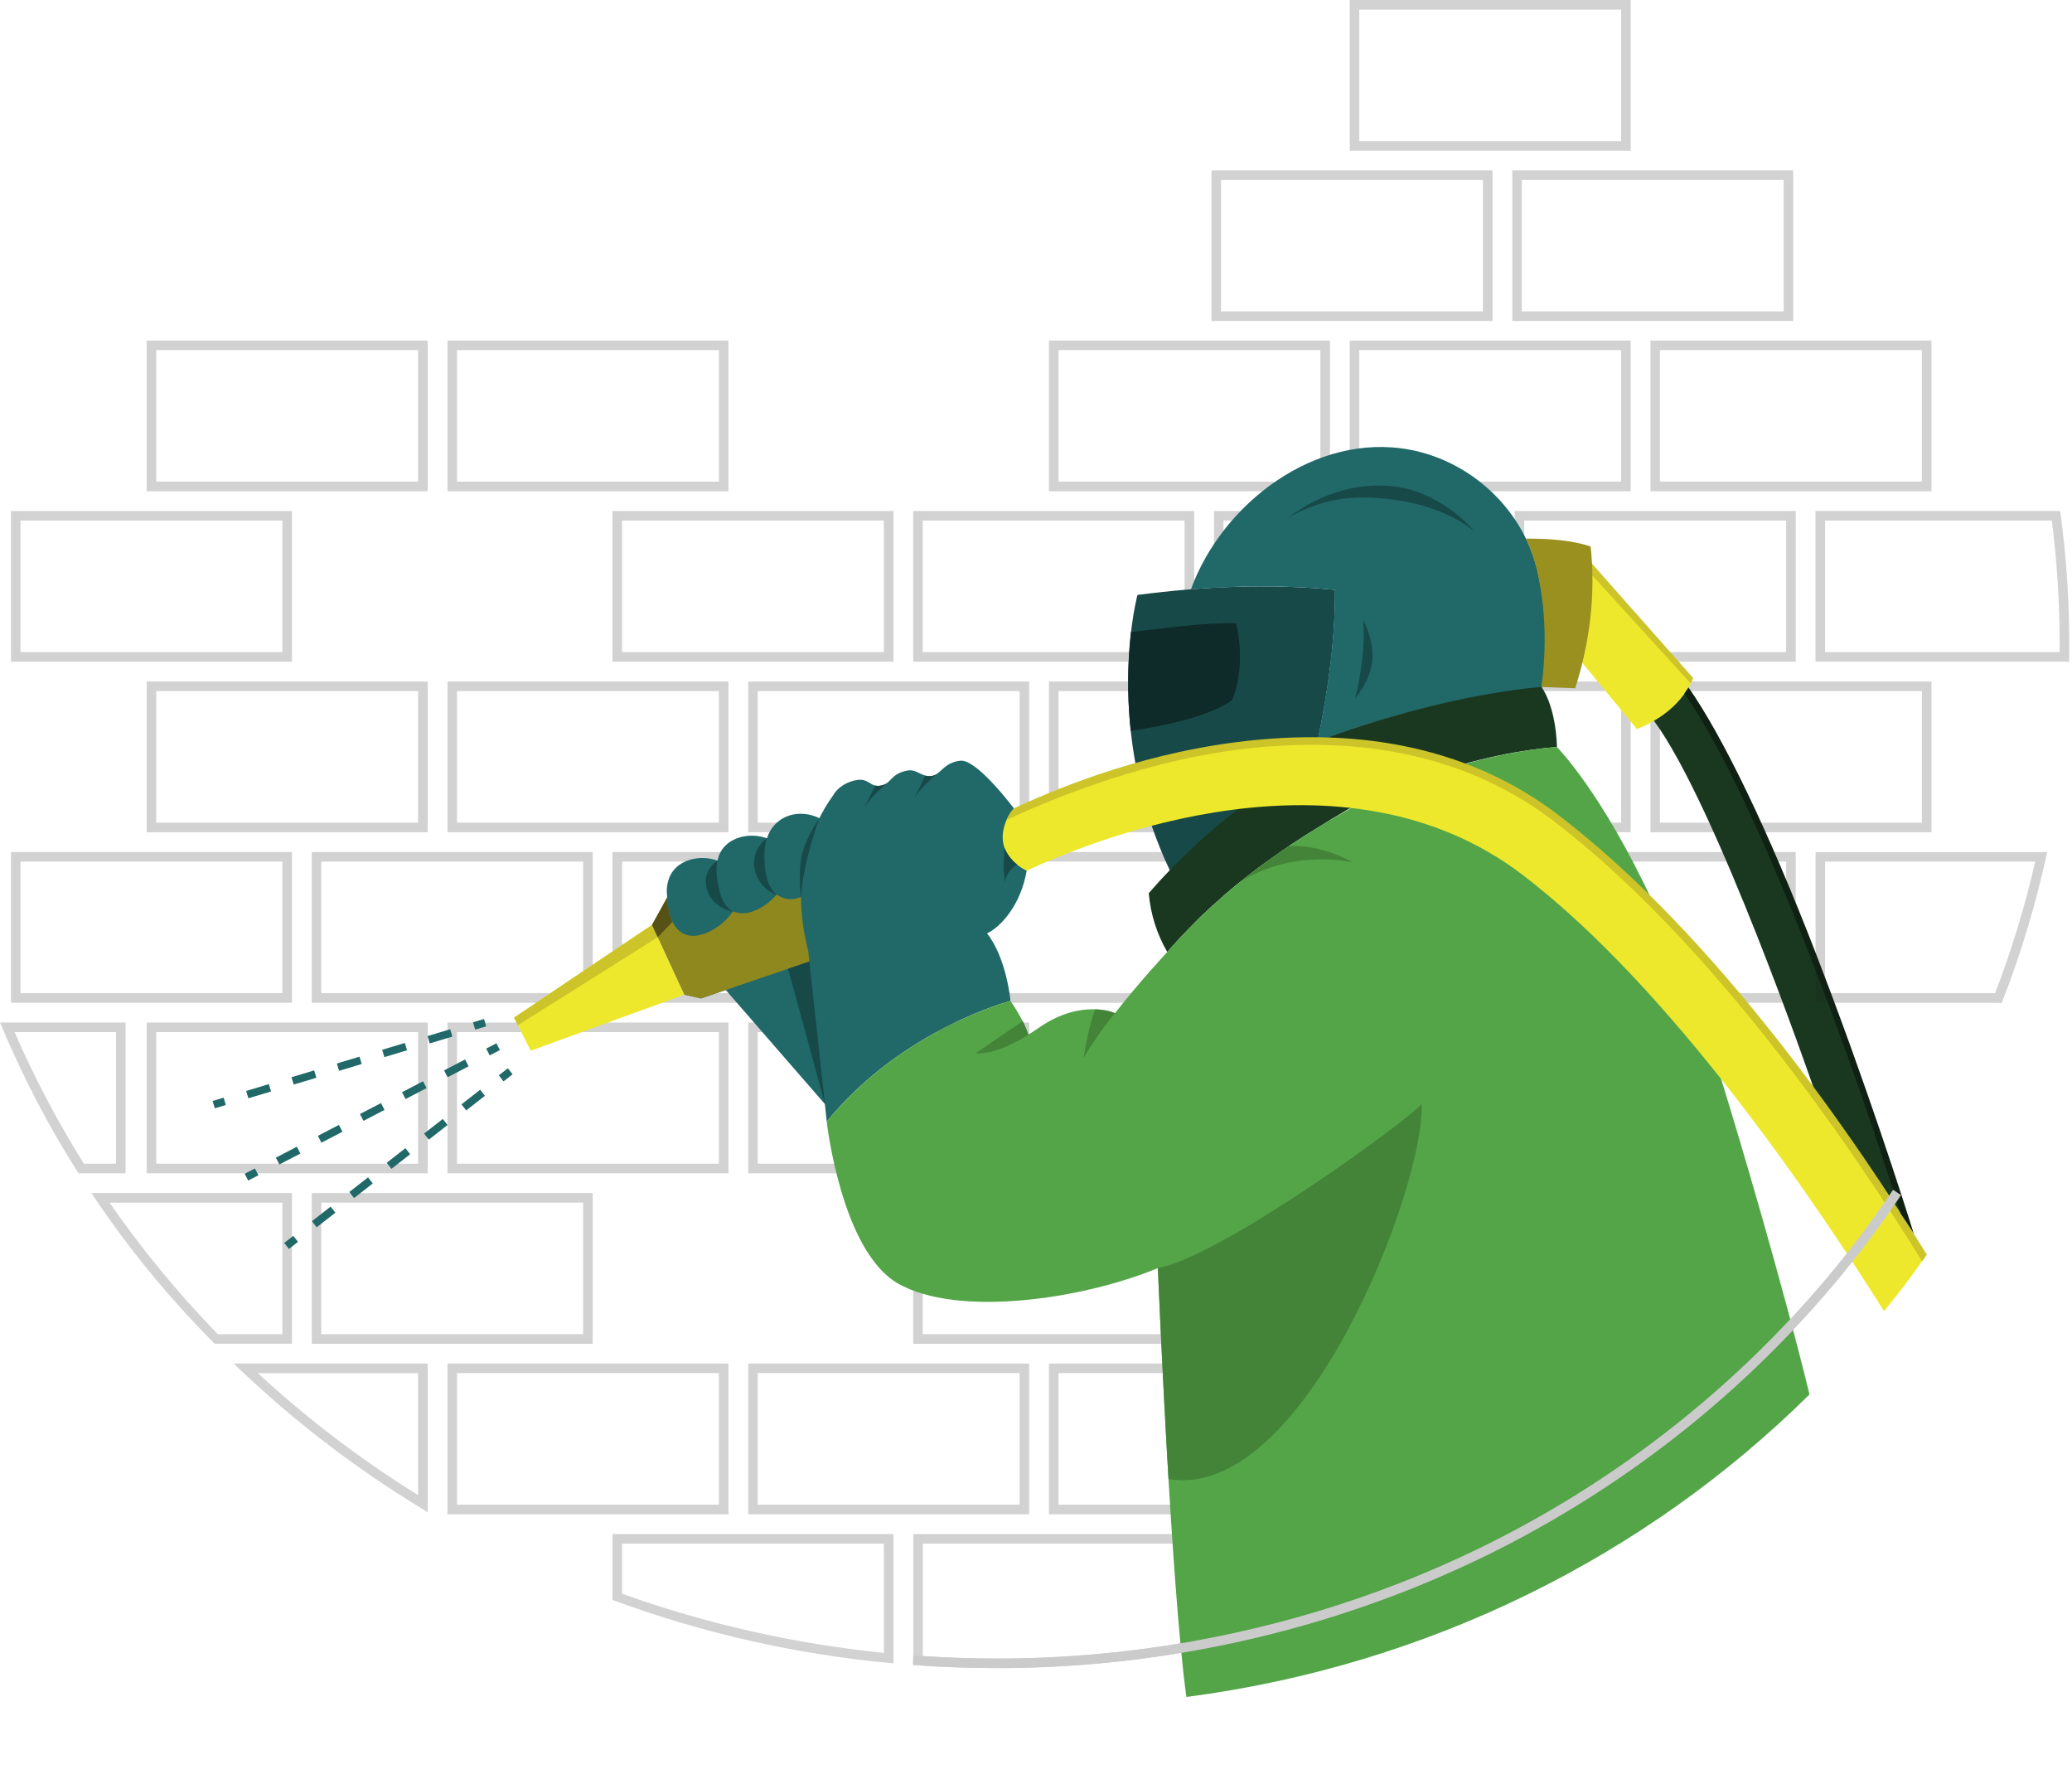 <svg width="410" height="353" viewBox="0 0 410 353" fill="none" xmlns="http://www.w3.org/2000/svg">
<path d="M326.579 97.188H382.194V67.368H326.592V97.188H326.579ZM380.282 95.286H328.466V69.257H380.295V95.286H380.282Z" fill="#212121" fill-opacity="0.2"/>
<path d="M267.079 97.188H322.681V67.368H267.079V97.188ZM320.782 95.286H268.965V69.257H320.782V95.286Z" fill="#212121" fill-opacity="0.2"/>
<path d="M267.079 29.819H322.681V0H267.079V29.819ZM320.782 27.918H268.965V1.901H320.782V27.93V27.918Z" fill="#212121" fill-opacity="0.2"/>
<path d="M207.566 97.188H263.168V67.368H207.566V97.188ZM261.269 95.286H209.452V69.257H261.269V95.286Z" fill="#212121" fill-opacity="0.2"/>
<path d="M299.241 63.504H354.843V33.684H299.241V63.504ZM352.944 61.602H301.128V35.573H352.944V61.602Z" fill="#212121" fill-opacity="0.2"/>
<path d="M239.728 63.504H295.33V33.684H239.728V63.504ZM293.431 61.602H241.614V35.573H293.431V61.602Z" fill="#212121" fill-opacity="0.2"/>
<path d="M88.541 97.188H144.143V67.368H88.541V97.188ZM142.244 95.286H90.427V69.257H142.244V95.286Z" fill="#212121" fill-opacity="0.2"/>
<path d="M29.028 97.188H84.63V67.368H29.028V97.188ZM82.731 95.286H30.914V69.257H82.731V95.286Z" fill="#212121" fill-opacity="0.2"/>
<path d="M406.722 101.09H407.659C408.859 109.821 409.458 118.614 409.458 127.469C409.458 128.62 409.458 129.783 409.433 130.922L408.484 130.897H359.241V101.077H406.722V101.09ZM361.141 129.008H407.559C407.559 128.495 407.559 127.982 407.559 127.469C407.559 119.289 407.034 111.059 406.01 102.979H361.141V129.008Z" fill="#212121" fill-opacity="0.2"/>
<path d="M299.729 130.909H355.331V101.09H299.729V130.909ZM353.432 129.008H301.615V102.979H353.432V129.008Z" fill="#212121" fill-opacity="0.2"/>
<path d="M240.216 130.909H295.818V101.09H240.216V130.909ZM293.919 129.008H242.102V102.979H293.919V129.008Z" fill="#212121" fill-opacity="0.2"/>
<path d="M180.702 130.909H236.305V101.09H180.702V130.909ZM234.405 129.008H182.589V102.979H234.405V129.008Z" fill="#212121" fill-opacity="0.2"/>
<path d="M121.201 130.909H176.803V101.09H121.201V130.909ZM174.904 129.008H123.088V102.979H174.904V129.008Z" fill="#212121" fill-opacity="0.2"/>
<path d="M2.175 130.909H57.777V101.09H2.175V130.909ZM55.878 129.008H4.062V102.979H55.878V129.008Z" fill="#212121" fill-opacity="0.2"/>
<path d="M326.579 164.643H382.194V134.824H326.592V164.643H326.579ZM380.282 162.742H328.466V136.713H380.295V162.742H380.282Z" fill="#212121" fill-opacity="0.2"/>
<path d="M267.079 164.643H322.681V134.824H267.079V164.643ZM320.782 162.742H268.965V136.713H320.782V162.742Z" fill="#212121" fill-opacity="0.2"/>
<path d="M207.566 164.643H263.168V134.824H207.566V164.643ZM261.269 162.742H209.452V136.713H261.269V162.742Z" fill="#212121" fill-opacity="0.2"/>
<path d="M148.054 164.643H203.656V134.824H148.054V164.643ZM201.757 162.742H149.941V136.713H201.757V162.742Z" fill="#212121" fill-opacity="0.2"/>
<path d="M88.541 164.643H144.143V134.824H88.541V164.643ZM142.244 162.742H90.427V136.713H142.244V162.742Z" fill="#212121" fill-opacity="0.2"/>
<path d="M29.028 164.643H84.63V134.824H29.028V164.643ZM82.731 162.742H30.914V136.713H82.731V162.742Z" fill="#212121" fill-opacity="0.2"/>
<path d="M299.729 198.378H355.331V168.559H299.729V198.378ZM353.432 196.477H301.615V170.447H353.432V196.477Z" fill="#212121" fill-opacity="0.2"/>
<path d="M240.216 198.378H295.818V168.559H240.216V198.378ZM293.919 196.477H242.102V170.447H293.919V196.477Z" fill="#212121" fill-opacity="0.2"/>
<path d="M180.702 198.378H236.305V168.559H180.702V198.378ZM234.405 196.477H182.589V170.447H234.405V196.477Z" fill="#212121" fill-opacity="0.2"/>
<path d="M121.201 198.378H176.803V168.559H121.201V198.378ZM174.904 196.477H123.088V170.447H174.904V196.477Z" fill="#212121" fill-opacity="0.2"/>
<path d="M61.688 198.378H117.29V168.559H61.688V198.378ZM115.391 196.477H63.575V170.447H115.391V196.477Z" fill="#212121" fill-opacity="0.2"/>
<path d="M2.175 198.378H57.777V168.559H2.175V198.378ZM55.878 196.477H4.062V170.447H55.878V196.477Z" fill="#212121" fill-opacity="0.2"/>
<path d="M267.079 232.112H322.681V202.293H267.079V232.112ZM320.782 230.211H268.965V204.181H320.782V230.211Z" fill="#212121" fill-opacity="0.2"/>
<path d="M207.566 232.112H263.168V202.293H207.566V232.112ZM261.269 230.211H209.452V204.181H261.269V230.211Z" fill="#212121" fill-opacity="0.2"/>
<path d="M148.054 232.112H203.656V202.293H148.054V232.112ZM201.757 230.211H149.941V204.181H201.757V230.211Z" fill="#212121" fill-opacity="0.2"/>
<path d="M88.541 232.112H144.143V202.293H88.541V232.112ZM142.244 230.211H90.427V204.181H142.244V230.211Z" fill="#212121" fill-opacity="0.2"/>
<path d="M29.028 232.112H84.63V202.293H29.028V232.112ZM82.731 230.211H30.914V204.181H82.731V230.211Z" fill="#212121" fill-opacity="0.2"/>
<path d="M0.014 202.293H24.841V232.112H15.533C9.448 222.568 4.5 213 0.164 202.655L0.002 202.293H0.014ZM16.595 230.211H22.955V204.181H2.888C6.774 213.137 11.372 221.868 16.595 230.211Z" fill="#212121" fill-opacity="0.2"/>
<path d="M240.216 265.846H295.818V236.027H240.216V265.846ZM293.919 263.945H242.102V237.916H293.919V263.945Z" fill="#212121" fill-opacity="0.2"/>
<path d="M180.702 265.846H236.305V236.027H180.702V265.846ZM234.405 263.945H182.589V237.916H234.405V263.945Z" fill="#212121" fill-opacity="0.2"/>
<path d="M61.688 265.846H117.29V236.027H61.688V265.846ZM115.391 263.945H63.575V237.916H115.391V263.945Z" fill="#212121" fill-opacity="0.2"/>
<path d="M18.031 236.015H57.777V265.834H42.458C33.362 256.641 25.628 247.259 18.493 236.628L18.031 236.002V236.015ZM43.108 263.945H55.878V237.916H21.667C28.039 247.109 35.236 255.853 43.108 263.945Z" fill="#212121" fill-opacity="0.2"/>
<path d="M207.566 299.568H263.168V269.749H207.566V299.568ZM261.269 297.667H209.452V271.638H261.269V297.667Z" fill="#212121" fill-opacity="0.2"/>
<path d="M148.054 299.568H203.656V269.749H148.054V299.568ZM201.757 297.667H149.941V271.638H201.757V297.667Z" fill="#212121" fill-opacity="0.2"/>
<path d="M88.541 299.568H144.143V269.749H88.541V299.568ZM142.244 297.667H90.427V271.638H142.244V297.667Z" fill="#212121" fill-opacity="0.2"/>
<path d="M46.258 269.749H84.63V299.193L84.142 298.856C70.71 290.763 58.191 281.194 46.958 270.437L46.258 269.749ZM82.731 295.779V271.65H51.019C60.752 280.644 71.398 288.736 82.731 295.779Z" fill="#212121" fill-opacity="0.2"/>
<path d="M180.714 328.449V303.483H236.316V324.622C236.428 324.597 236.528 326.173 236.503 326.423C236.503 326.448 236.503 326.485 236.503 326.51C223.621 328.824 210.477 330 197.269 330C191.747 330 186.162 329.8 180.676 329.387L180.714 328.436V328.449ZM182.613 327.623C187.473 327.936 192.396 328.111 197.269 328.111C209.764 328.111 222.209 327.048 234.429 324.959V305.384H182.613V327.623Z" fill="#212121" fill-opacity="0.2"/>
<path d="M234.417 324.959V325.784H236.316V324.621C235.691 324.734 235.054 324.846 234.417 324.959Z" fill="#212121" fill-opacity="0.2"/>
<path d="M121.201 315.591V303.483H176.803V329.062H176.716C157.561 327.298 139.081 323.121 121.189 316.517V315.578L121.201 315.591ZM174.904 305.384H123.088V315.278C139.744 321.257 157.149 325.197 174.904 326.986V305.384Z" fill="#212121" fill-opacity="0.2"/>
<g filter="url(#filter0_d_3_19367)">
<path d="M223.01 163.744C221.586 160.754 220.399 157.79 219.399 154.875C218.125 151.411 217.112 147.521 216.313 143.243C212.614 123.918 216.575 109.196 216.575 109.196C229.957 107.445 243.027 106.957 255.672 108.183C255.722 117.364 254.46 127.445 252.211 138.202L236.492 151.636C231.944 155.138 227.408 159.153 223.01 163.756V163.744Z" fill="#184949"/>
<path d="M215.251 136.101C214.389 128.121 214.752 121.291 215.301 116.513C222.049 115.85 228.221 114.725 236.055 114.775C237.267 119.415 237.205 125.131 235.356 129.947C235.356 129.947 231.282 133.749 215.239 136.088L215.251 136.101Z" fill="#0E2B2A"/>
<path d="M227.146 108.083C236.854 107.307 246.363 107.282 255.647 108.183C255.697 117.364 254.435 127.445 252.186 138.202C278.013 128.521 296.617 127.595 296.617 127.595C297.729 119.39 297.48 111.81 295.693 104.293C292.831 92.323 282.698 82.791 270.528 80.478C251.861 76.925 233.356 91.072 227.158 108.083H227.146Z" fill="#216869"/>
<path d="M280.436 142.843C291.881 139.603 299.591 139.303 299.591 139.303C299.303 130.872 296.517 127.408 296.517 127.408C296.517 127.408 277.925 128.508 252.085 138.177L236.367 151.611C230.407 156.201 224.471 161.68 218.811 168.196C219.186 172.499 220.486 176.402 222.472 179.829C234.13 166.408 246.675 158.39 258.57 151.411L280.436 142.83V142.843Z" fill="#19381F"/>
<path d="M305.788 103.343L326.367 126.045C324.318 130.447 320.557 133.662 315.409 135.738L304.251 122.205C305.738 115.851 306.1 109.622 305.788 103.343Z" fill="#EEE82C"/>
<path d="M326.043 126.695L326.555 125.656L306.451 102.929L305.326 103.955L326.043 126.695Z" fill="#CCC429"/>
<path d="M293.431 98.064C294.418 100.115 295.043 101.867 295.58 104.105C297.379 111.623 297.554 119.753 296.505 127.408L303.202 127.658C306.176 118.227 307.238 108.871 306.251 99.603C302.715 98.427 298.291 98.039 293.418 98.052" fill="#99901F"/>
<path d="M350.345 206.659C357.417 216.227 363.565 225.358 368.5 233.088C359.416 204.57 339.587 148.621 325.218 128.133C323.656 130.547 321.482 132.511 318.783 134.099C331.128 150.81 350.345 206.659 350.345 206.659Z" fill="#19381F"/>
<path d="M120.514 174.475L123.775 181.529L126.899 188.284L96.512 199.366L93.213 192.812L120.514 174.475Z" fill="#EEE82C"/>
<path d="M133.484 161.755C133.534 161.492 133.609 161.229 133.684 160.979C134.933 157.164 139.731 156.038 143.255 157.339C143.342 157.076 143.442 156.814 143.555 156.551C145.354 152.549 149.952 151.535 153.638 153.362C155.025 150.535 156.337 148.934 156.462 148.684C156.824 147.983 158.249 146.345 160.885 145.844C163.522 145.344 163.647 147.333 165.808 146.92C167.97 146.507 167.62 144.581 171.093 143.931C172.893 143.593 174.092 145.369 175.891 145.031C177.691 144.694 178.241 142.355 181.527 141.992C184.813 141.629 192.122 151.423 192.122 151.423C192.122 151.423 186.212 159.315 194.659 163.743C193.459 170.66 189.448 174.925 186.812 176.151C190.723 181.129 191.448 189.497 191.448 189.497C191.448 189.497 169.956 195.126 155.088 213.388L154.725 209.911C154.725 209.911 140.943 194.05 135.108 187.346L130.21 189.022L127.062 188.297L123.925 181.53L120.664 174.475L123.525 169.022C123.363 167.658 123.413 166.695 123.838 165.407C125.087 161.592 129.935 160.454 133.471 161.755H133.484Z" fill="#216869"/>
<path d="M136.532 171.76C139.394 173.186 143.405 170.685 145.191 168.446C146.566 169.509 148.39 169.659 150.002 168.934C150.002 172.161 150.427 175.751 151.439 179.666L151.651 181.717L130.235 189.009L126.911 188.284L123.775 181.517L120.514 174.462L123.55 169.009C123.6 169.534 123.525 170.259 123.625 170.785C123.938 172.436 124.425 174.124 125.574 175.338C128.736 178.665 134.658 174.862 136.532 171.748V171.76Z" fill="#8E881E"/>
<path d="M212.139 191.924C217.037 185.645 222.472 179.841 222.472 179.841C234.13 166.42 247.225 157.939 258.757 151.423C267.741 146.344 280.624 142.842 280.624 142.842C292.069 139.602 299.591 139.302 299.591 139.302C299.591 139.302 308.325 148.008 318.558 169.972L332.052 204.907C335.538 216.102 344.122 245.058 349.558 267.36C317.421 299.18 274.426 320.932 226.258 327.211C223.185 305.234 220.611 242.369 220.611 242.369C205.529 248.598 180.864 252.15 169.144 245.383C157.949 238.929 155.088 213.4 155.088 213.4C169.956 195.138 191.448 189.51 191.448 189.51C191.448 189.51 194.134 193.337 194.984 196.176C195.683 195.751 196.421 195.276 197.183 194.738C205.604 188.947 212.127 191.924 212.127 191.924H212.139Z" fill="#53A548"/>
<path d="M220.624 242.344C220.624 242.344 221.448 262.582 222.723 284.096C249.612 288.686 273.527 225.958 272.802 209.898C270.453 212.887 233.031 240.205 220.624 242.344Z" fill="#448439"/>
<path d="M191.584 152.073C191.584 152.073 186.224 159.303 194.671 163.743C207.465 157.789 257.22 137.339 292.893 164.656C321.981 186.921 350.182 228.372 364.301 250.887C367.162 247.372 369.212 244.708 371.823 241.018L372.31 240.23C358.416 217.703 331.015 177.377 299.59 153.324C260.456 123.367 205.804 145.456 191.572 152.073H191.584Z" fill="#EEE82C"/>
<path d="M371.836 241.03C372.198 240.555 372.423 240.205 372.773 239.704C359.103 217.553 331.627 177.039 299.99 152.823C283.147 139.928 261.643 135.062 236.091 138.326C215.425 140.978 198.757 148.345 192.147 151.41C191.535 151.985 191.085 152.811 190.685 153.699C197.232 150.659 215.825 142.442 236.279 139.827C261.431 136.6 282.56 141.378 299.065 154.024C330.503 178.09 358.229 218.953 371.836 241.018V241.03Z" fill="#CCC429"/>
<path d="M283.235 96.638C278.337 92.46 271.053 90.946 268.829 90.584C259.958 89.158 253.635 89.908 246.501 93.836C252.898 89.02 260.832 86.519 268.791 87.944C273.589 88.808 279.624 92.222 283.223 96.625L283.235 96.638Z" fill="#184949"/>
<path d="M259.645 129.671C264.405 123.668 263.531 119.152 261.244 113.999C261.607 118.989 260.982 124.243 259.645 129.671Z" fill="#184949"/>
<path d="M208.241 191.174C206.904 194.313 205.917 200.768 205.917 200.768C209.628 194.651 212.152 191.937 212.152 191.937C210.865 191.424 209.553 191.211 208.254 191.174H208.241Z" fill="#448439"/>
<path d="M246.5 158.916C253.134 158.453 259.182 162.118 259.182 162.118C259.182 162.118 247.562 159.228 236.866 165.995C240.152 163.381 243.376 160.954 246.5 158.916Z" fill="#448439"/>
<path d="M367.563 231.499L370.174 235.502C368.1 228.848 360.866 206.146 350.907 180.354C341.249 155.325 332.228 136.926 325.605 127.482L324.806 128.708C339.525 149.684 358.804 203.431 367.563 231.499Z" fill="#0F2112"/>
<path d="M89.725 197.896L90.42 199.24L88.401 200.287L87.705 198.943L89.725 197.896Z" fill="#216869"/>
<path d="M46.783 221.869L50.943 219.705L50.244 218.354L46.083 220.518L46.783 221.869ZM55.104 217.553L59.265 215.389L58.565 214.039L54.404 216.203L55.104 217.553ZM63.426 213.238L67.587 211.074L66.887 209.723L62.726 211.887L63.426 213.238ZM71.747 208.923L75.908 206.759L75.209 205.408L71.048 207.572L71.747 208.923ZM80.069 204.608L84.23 202.444L83.53 201.093L79.369 203.257L80.069 204.608Z" fill="#216869"/>
<path d="M41.937 222.658L42.633 224.002L40.613 225.049L39.918 223.705L41.937 222.658Z" fill="#216869"/>
<path d="M91.996 202.834L92.926 204.028L91.133 205.428L90.203 204.235L91.996 202.834Z" fill="#216869"/>
<path d="M54.166 234.289L57.864 231.399L56.927 230.199L53.228 233.088L54.166 234.289ZM61.562 228.51L65.261 225.621L64.324 224.42L60.625 227.309L61.562 228.51ZM68.96 222.731L72.658 219.842L71.721 218.641L68.022 221.531L68.96 222.731ZM76.356 216.953L80.055 214.063L79.118 212.862L75.419 215.752L76.356 216.953ZM83.753 211.174L87.452 208.285L86.515 207.084L82.816 209.973L83.753 211.174Z" fill="#216869"/>
<path d="M49.535 235.987L50.465 237.18L48.672 238.581L47.742 237.387L49.535 235.987Z" fill="#216869"/>
<path d="M87.271 193.084L87.708 194.533L85.531 195.191L85.094 193.743L87.271 193.084Z" fill="#216869"/>
<path d="M40.647 208.772L45.133 207.421L44.696 205.971L40.21 207.321L40.647 208.772ZM49.619 206.058L54.104 204.707L53.667 203.256L49.181 204.607L49.619 206.058ZM58.59 203.344L63.076 201.993L62.638 200.542L58.153 201.893L58.59 203.344ZM67.561 200.63L72.047 199.279L71.609 197.828L67.124 199.179L67.561 200.63ZM76.532 197.915L81.018 196.564L80.581 195.114L76.095 196.464L76.532 197.915Z" fill="#216869"/>
<path d="M35.748 208.649L36.184 210.097L34.008 210.755L33.571 209.307L35.748 208.649Z" fill="#216869"/>
<path d="M151.652 181.718L154.738 209.911L147.441 183.156L151.652 181.718Z" fill="#184949"/>
<path d="M145.316 168.597C144.979 168.347 144.679 168.059 144.417 167.721C143.304 166.27 142.98 164.369 142.83 162.543C142.692 160.792 142.705 158.966 143.267 157.314C143.267 157.314 139.943 159.541 140.855 163.568C141.768 167.596 145.316 168.584 145.316 168.584V168.597Z" fill="#184949"/>
<path d="M136.682 171.924C136.27 171.724 135.883 171.449 135.533 171.074C134.383 169.86 133.896 168.172 133.583 166.521C133.284 164.957 133.121 163.319 133.459 161.78C133.459 161.78 130.272 163.619 131.372 167.421C132.471 171.224 136.67 171.924 136.67 171.924H136.682Z" fill="#184949"/>
<path d="M93.213 192.813L93.975 194.314L121.639 176.915L120.514 174.476L93.213 192.813Z" fill="#CCC429"/>
<path d="M124.563 173.875C123.463 171.661 123.551 169.022 123.551 169.022L120.515 174.475L121.639 176.915L124.563 173.875Z" fill="#565115"/>
<path d="M150.002 168.935C150.427 161.78 153.651 153.362 153.651 153.362C153.651 153.362 151.202 156.815 150.265 160.229C149.34 163.644 149.99 168.935 149.99 168.935H150.002Z" fill="#184949"/>
<path d="M174.592 144.931C175.979 145.307 176.828 144.631 176.828 144.631C176.828 144.631 173.967 147.02 172.48 149.284L174.592 144.944V144.931Z" fill="#184949"/>
<path d="M164.684 146.908C165.946 147.183 167.008 146.42 167.008 146.42C167.008 146.42 164.147 148.809 162.66 151.073L164.684 146.908Z" fill="#184949"/>
<path d="M192.747 162.505C192.747 162.505 191.161 161.367 190.298 159.303C190.298 159.303 189.774 163.744 190.448 166.058C190.448 166.058 190.223 164.219 192.747 162.493V162.505Z" fill="#184949"/>
<path d="M193.884 193.525C194.459 194.601 194.996 196.164 194.996 196.164C194.996 196.164 189.249 200.142 184.513 199.879L193.884 193.512V193.525Z" fill="#448439"/>
</g>
<path d="M404.122 168.559H405.097C402.885 178.728 399.912 188.697 396.088 198.415L395.076 198.39H359.253V168.571H404.122V168.559ZM361.14 196.477H394.789C398.037 188.009 400.699 179.266 402.723 170.447H361.14V196.477Z" fill="#212121" fill-opacity="0.2"/>
<path d="M234.417 324.959V325.784H236.316V324.621C235.692 324.734 235.054 324.846 234.417 324.959Z" fill="#212121" fill-opacity="0.2"/>
<path d="M180.715 327.536C180.815 327.548 182.614 327.623 182.614 327.623C187.474 327.936 192.397 328.111 197.27 328.111C209.765 328.111 222.21 327.048 234.43 324.959L236.329 324.621C258.595 320.619 280.099 313.214 299.878 302.645C330.091 286.497 355.93 263.244 374.598 235.376L376.172 236.427C357.33 264.558 331.253 288.023 300.766 304.321C269.316 321.119 233.531 330 197.27 330C191.748 330 186.163 329.8 180.677 329.387V328.449L180.715 327.523V327.536Z" fill="#CBCBCB"/>
<defs>
<filter id="filter0_d_3_19367" x="25.07" y="71.427" width="373.202" height="281.284" filterUnits="userSpaceOnUse" color-interpolation-filters="sRGB">
<feFlood flood-opacity="0" result="BackgroundImageFix"/>
<feColorMatrix in="SourceAlpha" type="matrix" values="0 0 0 0 0 0 0 0 0 0 0 0 0 0 0 0 0 0 127 0" result="hardAlpha"/>
<feOffset dx="8.5" dy="8.5"/>
<feGaussianBlur stdDeviation="8.5"/>
<feColorMatrix type="matrix" values="0 0 0 0 0 0 0 0 0 0 0 0 0 0 0 0 0 0 0.2 0"/>
<feBlend mode="normal" in2="BackgroundImageFix" result="effect1_dropShadow_3_19367"/>
<feBlend mode="normal" in="SourceGraphic" in2="effect1_dropShadow_3_19367" result="shape"/>
</filter>
</defs>
</svg>
